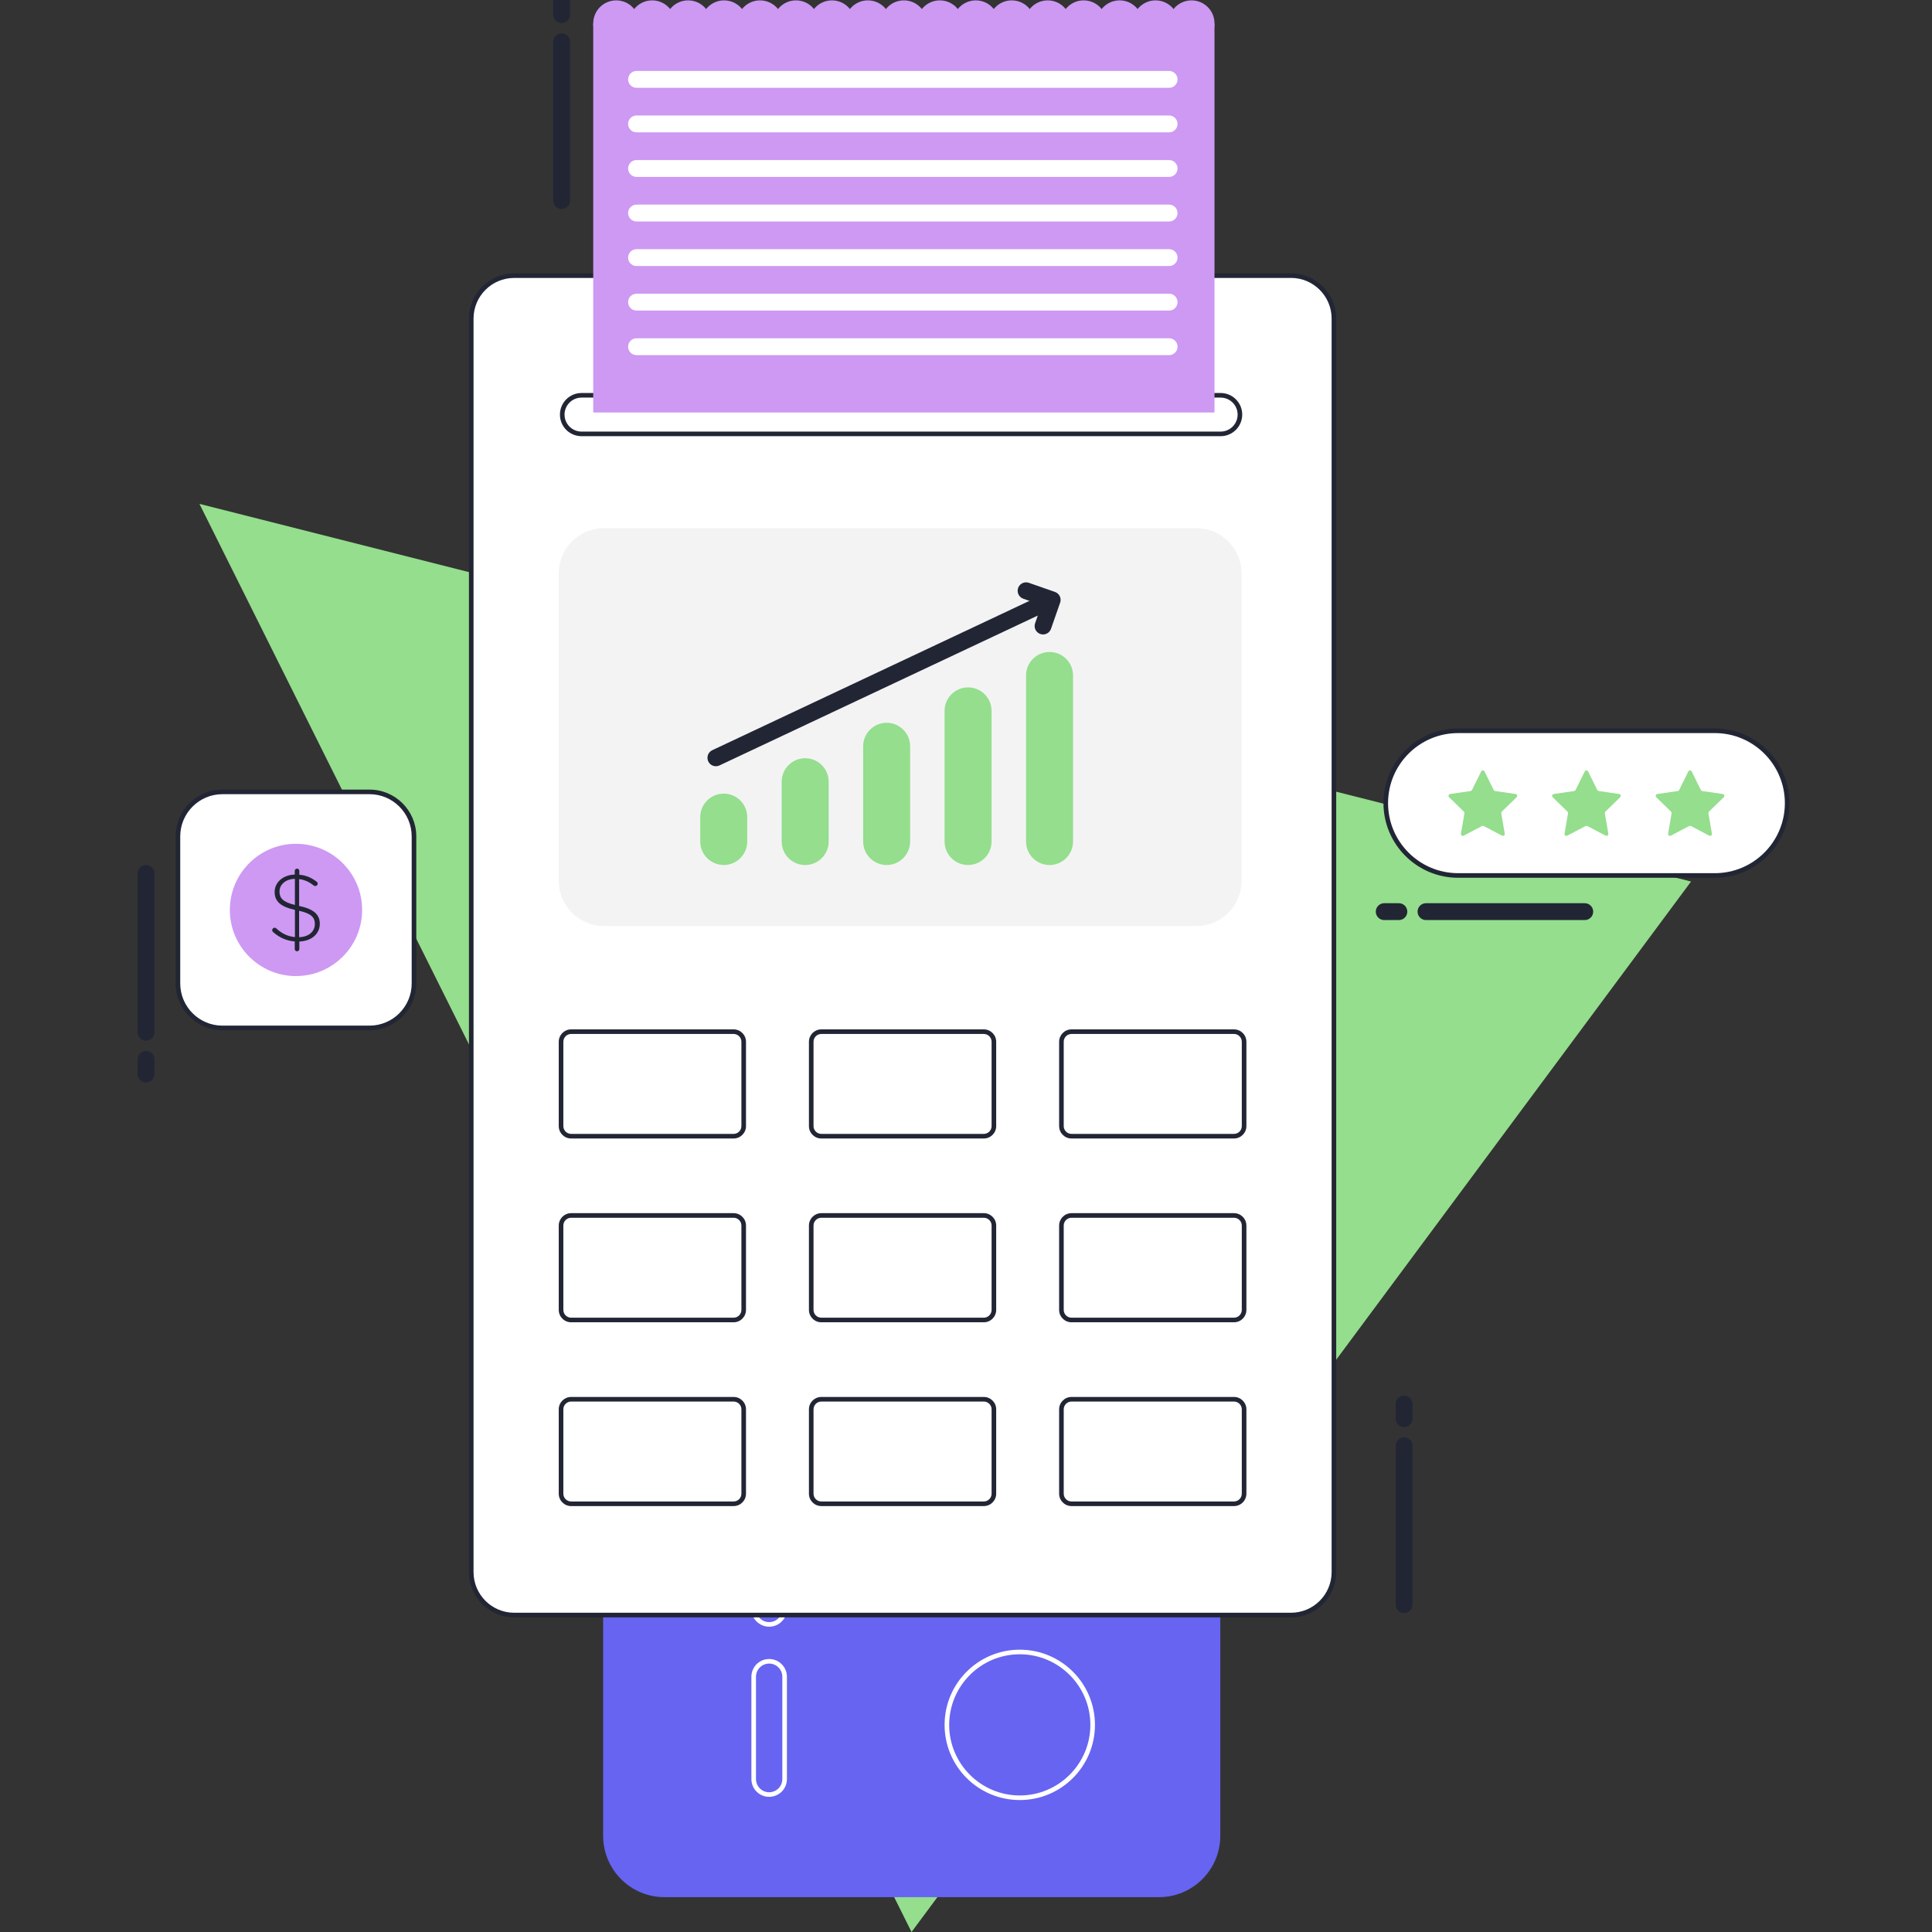 <svg width="172" height="172" viewBox="0 0 172 172" fill="none" xmlns="http://www.w3.org/2000/svg">
<rect x="0" y="0" width="172" height="172" fill="#333333" stroke="none"/>
<g clip-path="url(#clip0_1316_11563)">
<path d="M150.549 78.48L17.755 44.858L81.152 172L150.549 78.48Z" fill="#94DE8D"/>
<path d="M53.695 130.133H108.639V163.438C108.639 166.454 106.19 168.899 103.177 168.899H59.156C56.14 168.899 53.695 166.451 53.695 163.438V130.133Z" fill="#6664F1"/>
<path d="M68.475 132.957C69.122 132.957 69.648 133.484 69.648 134.13V143.239C69.648 143.886 69.122 144.412 68.475 144.412C67.829 144.412 67.303 143.886 67.303 143.239V134.13C67.303 133.484 67.829 132.957 68.475 132.957ZM68.475 132.548C67.603 132.548 66.894 133.257 66.894 134.13V143.239C66.894 144.112 67.6 144.821 68.475 144.821C69.351 144.821 70.057 144.115 70.057 143.239V134.13C70.057 133.257 69.348 132.548 68.475 132.548Z" fill="white"/>
<path d="M68.475 148.104C69.122 148.104 69.648 148.63 69.648 149.276V158.386C69.648 159.032 69.122 159.558 68.475 159.558C67.829 159.558 67.303 159.032 67.303 158.386V149.276C67.303 148.63 67.829 148.104 68.475 148.104ZM68.475 147.695C67.603 147.695 66.894 148.401 66.894 149.276V158.386C66.894 159.258 67.6 159.967 68.475 159.967C69.351 159.967 70.057 159.258 70.057 158.386V149.276C70.057 148.404 69.348 147.695 68.475 147.695Z" fill="white"/>
<path d="M90.787 147.275C94.253 147.275 97.072 150.094 97.072 153.56C97.072 157.025 94.253 159.844 90.787 159.844C87.322 159.844 84.503 157.025 84.503 153.56C84.503 150.094 87.322 147.275 90.787 147.275ZM90.787 146.866C87.09 146.866 84.094 149.862 84.094 153.56C84.094 157.257 87.09 160.253 90.787 160.253C94.485 160.253 97.481 157.257 97.481 153.56C97.481 149.862 94.485 146.866 90.787 146.866Z" fill="white"/>
<path d="M152.665 65.49H129.811C126.492 65.49 123.801 68.18 123.801 71.499C123.801 74.817 126.492 77.507 129.811 77.507H152.665C155.984 77.507 158.675 74.817 158.675 71.499C158.675 68.18 155.984 65.49 152.665 65.49Z" fill="white"/>
<path d="M129.811 77.94C126.261 77.94 123.37 75.05 123.37 71.5C123.37 67.95 126.261 65.06 129.811 65.06H152.665C156.215 65.06 159.105 67.95 159.105 71.5C159.105 75.05 156.215 77.94 152.665 77.94H129.811Z" fill="white"/>
<path d="M152.665 65.264C156.103 65.264 158.901 68.062 158.901 71.5C158.901 74.938 156.103 77.736 152.665 77.736H129.811C126.372 77.736 123.575 74.938 123.575 71.5C123.575 68.062 126.372 65.264 129.811 65.264H152.665ZM152.665 64.855H129.811C126.146 64.855 123.166 67.835 123.166 71.5C123.166 75.164 126.146 78.145 129.811 78.145H152.665C156.33 78.145 159.31 75.164 159.31 71.5C159.31 67.835 156.33 64.855 152.665 64.855Z" fill="#222534"/>
<path d="M133.723 74.395L132.093 73.539C132.044 73.515 131.986 73.515 131.937 73.539L130.307 74.395C130.184 74.461 130.04 74.355 130.064 74.218L130.375 72.405C130.383 72.351 130.367 72.296 130.326 72.258L129.009 70.974C128.911 70.876 128.965 70.709 129.102 70.687L130.923 70.423C130.978 70.415 131.024 70.382 131.049 70.33L131.864 68.681C131.927 68.555 132.104 68.555 132.164 68.681L132.979 70.33C133.004 70.379 133.05 70.415 133.104 70.423L134.926 70.687C135.062 70.706 135.117 70.876 135.018 70.974L133.702 72.258C133.663 72.296 133.644 72.351 133.652 72.405L133.963 74.218C133.988 74.355 133.843 74.458 133.721 74.395H133.723Z" fill="#94DE8D"/>
<path d="M142.945 74.395L141.314 73.539C141.265 73.515 141.208 73.515 141.159 73.539L139.528 74.395C139.406 74.461 139.261 74.355 139.286 74.218L139.596 72.405C139.605 72.351 139.588 72.296 139.547 72.258L138.23 70.974C138.132 70.876 138.187 70.709 138.323 70.687L140.144 70.423C140.199 70.415 140.245 70.382 140.27 70.33L141.085 68.681C141.148 68.555 141.325 68.555 141.385 68.681L142.2 70.33C142.225 70.379 142.271 70.415 142.326 70.423L144.147 70.687C144.283 70.706 144.338 70.876 144.24 70.974L142.923 72.258C142.885 72.296 142.866 72.351 142.874 72.405L143.185 74.218C143.209 74.355 143.065 74.458 142.942 74.395H142.945Z" fill="#94DE8D"/>
<path d="M152.166 74.395L150.536 73.539C150.487 73.515 150.429 73.515 150.38 73.539L148.75 74.395C148.627 74.461 148.483 74.355 148.507 74.218L148.818 72.405C148.826 72.351 148.81 72.296 148.769 72.258L147.452 70.974C147.354 70.876 147.408 70.709 147.545 70.687L149.366 70.423C149.42 70.415 149.467 70.382 149.491 70.33L150.307 68.681C150.369 68.555 150.547 68.555 150.607 68.681L151.422 70.33C151.446 70.379 151.493 70.415 151.547 70.423L153.369 70.687C153.505 70.706 153.559 70.876 153.461 70.974L152.144 72.258C152.106 72.296 152.087 72.351 152.095 72.405L152.406 74.218C152.431 74.355 152.286 74.458 152.163 74.395H152.166Z" fill="#94DE8D"/>
<path d="M114.932 24.537H45.777C43.665 24.537 41.954 26.248 41.954 28.36V139.96C41.954 142.071 43.665 143.782 45.777 143.782H114.932C117.043 143.782 118.754 142.071 118.754 139.96V28.36C118.754 26.248 117.043 24.537 114.932 24.537Z" fill="white"/>
<path d="M114.932 24.741C116.927 24.741 118.55 26.364 118.55 28.36V139.96C118.55 141.955 116.927 143.578 114.932 143.578H45.777C43.781 143.578 42.158 141.955 42.158 139.96V28.362C42.158 26.366 43.781 24.744 45.777 24.744H114.932M114.932 24.335H45.777C43.552 24.335 41.749 26.137 41.749 28.362V139.962C41.749 142.187 43.552 143.99 45.777 143.99H114.932C117.156 143.99 118.959 142.187 118.959 139.962V28.362C118.959 26.137 117.156 24.335 114.932 24.335Z" fill="#222534"/>
<path d="M106.504 47.018H53.771C51.547 47.018 49.744 48.821 49.744 51.045V78.417C49.744 80.641 51.547 82.445 53.771 82.445H106.504C108.728 82.445 110.531 80.641 110.531 78.417V51.045C110.531 48.821 108.728 47.018 106.504 47.018Z" fill="#F3F3F4"/>
<path d="M65.31 91.846H50.848C50.351 91.846 49.948 92.249 49.948 92.746V100.252C49.948 100.749 50.351 101.152 50.848 101.152H65.31C65.807 101.152 66.21 100.749 66.21 100.252V92.746C66.21 92.249 65.807 91.846 65.31 91.846Z" fill="white"/>
<path d="M65.31 92.05C65.694 92.05 66.005 92.361 66.005 92.746V100.252C66.005 100.636 65.694 100.947 65.31 100.947H50.848C50.464 100.947 50.153 100.636 50.153 100.252V92.746C50.153 92.361 50.464 92.05 50.848 92.05H65.31ZM65.31 91.641H50.848C50.237 91.641 49.744 92.135 49.744 92.746V100.252C49.744 100.863 50.237 101.356 50.848 101.356H65.31C65.921 101.356 66.414 100.863 66.414 100.252V92.746C66.414 92.135 65.921 91.641 65.31 91.641Z" fill="#222534"/>
<path d="M73.122 91.846H87.584C88.08 91.846 88.483 92.249 88.483 92.746V100.252C88.483 100.748 88.08 101.152 87.584 101.152H73.122C72.626 101.152 72.222 100.748 72.222 100.252V92.746C72.222 92.249 72.626 91.846 73.122 91.846Z" fill="white"/>
<path d="M87.584 92.05C87.968 92.05 88.279 92.361 88.279 92.746V100.252C88.279 100.636 87.968 100.947 87.584 100.947H73.122C72.737 100.947 72.426 100.636 72.426 100.252V92.746C72.426 92.361 72.737 92.05 73.122 92.05H87.584ZM87.584 91.641H73.122C72.511 91.641 72.017 92.135 72.017 92.746V100.252C72.017 100.863 72.511 101.356 73.122 101.356H87.584C88.194 101.356 88.688 100.863 88.688 100.252V92.746C88.688 92.135 88.194 91.641 87.584 91.641Z" fill="#222534"/>
<path d="M95.395 91.846H109.857C110.354 91.846 110.757 92.249 110.757 92.746V100.252C110.757 100.748 110.354 101.152 109.857 101.152H95.395C94.899 101.152 94.496 100.748 94.496 100.252V92.746C94.496 92.249 94.899 91.846 95.395 91.846Z" fill="white"/>
<path d="M109.857 92.05C110.242 92.05 110.553 92.361 110.553 92.746V100.252C110.553 100.636 110.242 100.947 109.857 100.947H95.395C95.011 100.947 94.7 100.636 94.7 100.252V92.746C94.7 92.361 95.011 92.05 95.395 92.05H109.857ZM109.857 91.641H95.395C94.785 91.641 94.291 92.135 94.291 92.746V100.252C94.291 100.863 94.785 101.356 95.395 101.356H109.857C110.468 101.356 110.962 100.863 110.962 100.252V92.746C110.962 92.135 110.468 91.641 109.857 91.641Z" fill="#222534"/>
<path d="M65.31 108.208H50.848C50.351 108.208 49.948 108.611 49.948 109.108V116.614C49.948 117.111 50.351 117.514 50.848 117.514H65.31C65.807 117.514 66.21 117.111 66.21 116.614V109.108C66.21 108.611 65.807 108.208 65.31 108.208Z" fill="white"/>
<path d="M65.31 108.413C65.694 108.413 66.005 108.724 66.005 109.108V116.614C66.005 116.999 65.694 117.31 65.31 117.31H50.848C50.464 117.31 50.153 116.999 50.153 116.614V109.108C50.153 108.724 50.464 108.413 50.848 108.413H65.31ZM65.31 108.004H50.848C50.237 108.004 49.744 108.497 49.744 109.108V116.614C49.744 117.225 50.237 117.719 50.848 117.719H65.31C65.921 117.719 66.414 117.225 66.414 116.614V109.108C66.414 108.497 65.921 108.004 65.31 108.004Z" fill="#222534"/>
<path d="M73.122 108.208H87.584C88.08 108.208 88.483 108.612 88.483 109.108V116.614C88.483 117.111 88.08 117.514 87.584 117.514H73.122C72.626 117.514 72.222 117.111 72.222 116.614V109.108C72.222 108.612 72.626 108.208 73.122 108.208Z" fill="white"/>
<path d="M87.584 108.413C87.968 108.413 88.279 108.724 88.279 109.108V116.614C88.279 116.999 87.968 117.31 87.584 117.31H73.122C72.737 117.31 72.426 116.999 72.426 116.614V109.108C72.426 108.724 72.737 108.413 73.122 108.413H87.584ZM87.584 108.004H73.122C72.511 108.004 72.017 108.497 72.017 109.108V116.614C72.017 117.225 72.511 117.719 73.122 117.719H87.584C88.194 117.719 88.688 117.225 88.688 116.614V109.108C88.688 108.497 88.194 108.004 87.584 108.004Z" fill="#222534"/>
<path d="M95.395 108.208H109.857C110.354 108.208 110.757 108.612 110.757 109.108V116.614C110.757 117.111 110.354 117.514 109.857 117.514H95.395C94.899 117.514 94.496 117.111 94.496 116.614V109.108C94.496 108.612 94.899 108.208 95.395 108.208Z" fill="white"/>
<path d="M109.857 108.413C110.242 108.413 110.553 108.724 110.553 109.108V116.614C110.553 116.999 110.242 117.31 109.857 117.31H95.395C95.011 117.31 94.7 116.999 94.7 116.614V109.108C94.7 108.724 95.011 108.413 95.395 108.413H109.857ZM109.857 108.004H95.395C94.785 108.004 94.291 108.497 94.291 109.108V116.614C94.291 117.225 94.785 117.719 95.395 117.719H109.857C110.468 117.719 110.962 117.225 110.962 116.614V109.108C110.962 108.497 110.468 108.004 109.857 108.004Z" fill="#222534"/>
<path d="M65.31 124.571H50.848C50.351 124.571 49.948 124.973 49.948 125.47V132.977C49.948 133.474 50.351 133.877 50.848 133.877H65.31C65.807 133.877 66.21 133.474 66.21 132.977V125.47C66.21 124.973 65.807 124.571 65.31 124.571Z" fill="white"/>
<path d="M65.31 124.775C65.694 124.775 66.005 125.086 66.005 125.47V132.977C66.005 133.361 65.694 133.672 65.31 133.672H50.848C50.464 133.672 50.153 133.361 50.153 132.977V125.47C50.153 125.086 50.464 124.775 50.848 124.775H65.31ZM65.31 124.366H50.848C50.237 124.366 49.744 124.86 49.744 125.47V132.977C49.744 133.588 50.237 134.081 50.848 134.081H65.31C65.921 134.081 66.414 133.588 66.414 132.977V125.47C66.414 124.86 65.921 124.366 65.31 124.366Z" fill="#222534"/>
<path d="M73.122 124.571H87.584C88.08 124.571 88.483 124.974 88.483 125.47V132.977C88.483 133.473 88.08 133.877 87.584 133.877H73.122C72.626 133.877 72.222 133.473 72.222 132.977V125.47C72.222 124.974 72.626 124.571 73.122 124.571Z" fill="white"/>
<path d="M87.584 124.775C87.968 124.775 88.279 125.086 88.279 125.47V132.977C88.279 133.361 87.968 133.672 87.584 133.672H73.122C72.737 133.672 72.426 133.361 72.426 132.977V125.47C72.426 125.086 72.737 124.775 73.122 124.775H87.584ZM87.584 124.366H73.122C72.511 124.366 72.017 124.86 72.017 125.47V132.977C72.017 133.588 72.511 134.081 73.122 134.081H87.584C88.194 134.081 88.688 133.588 88.688 132.977V125.47C88.688 124.86 88.194 124.366 87.584 124.366Z" fill="#222534"/>
<path d="M95.395 124.571H109.857C110.354 124.571 110.757 124.974 110.757 125.47V132.977C110.757 133.473 110.354 133.877 109.857 133.877H95.395C94.899 133.877 94.496 133.473 94.496 132.977V125.47C94.496 124.974 94.899 124.571 95.395 124.571Z" fill="white"/>
<path d="M109.857 124.775C110.242 124.775 110.553 125.086 110.553 125.47V132.977C110.553 133.361 110.242 133.672 109.857 133.672H95.395C95.011 133.672 94.7 133.361 94.7 132.977V125.47C94.7 125.086 95.011 124.775 95.395 124.775H109.857ZM109.857 124.366H95.395C94.785 124.366 94.291 124.86 94.291 125.47V132.977C94.291 133.588 94.785 134.081 95.395 134.081H109.857C110.468 134.081 110.962 133.588 110.962 132.977V125.47C110.962 124.86 110.468 124.366 109.857 124.366Z" fill="#222534"/>
<path d="M108.669 35.397C109.503 35.397 110.182 36.076 110.182 36.91C110.182 37.744 109.503 38.423 108.669 38.423H51.772C50.938 38.423 50.259 37.744 50.259 36.91C50.259 36.076 50.938 35.397 51.772 35.397H108.669ZM108.669 34.988H51.772C50.712 34.988 49.85 35.847 49.85 36.91C49.85 37.974 50.709 38.832 51.772 38.832H108.669C109.729 38.832 110.591 37.971 110.591 36.91C110.591 35.849 109.732 34.988 108.669 34.988Z" fill="#222534"/>
<path d="M54.859 4.123C55.988 4.123 56.904 3.207 56.904 2.078C56.904 0.948 55.988 0.033 54.859 0.033C53.73 0.033 52.814 0.948 52.814 2.078C52.814 3.207 53.73 4.123 54.859 4.123Z" fill="#CD99F3"/>
<path d="M58.06 4.123C59.189 4.123 60.105 3.207 60.105 2.078C60.105 0.948 59.189 0.033 58.06 0.033C56.931 0.033 56.015 0.948 56.015 2.078C56.015 3.207 56.931 4.123 58.06 4.123Z" fill="#CD99F3"/>
<path d="M61.261 4.123C62.39 4.123 63.306 3.207 63.306 2.078C63.306 0.948 62.39 0.033 61.261 0.033C60.132 0.033 59.216 0.948 59.216 2.078C59.216 3.207 60.132 4.123 61.261 4.123Z" fill="#CD99F3"/>
<path d="M64.462 4.123C65.591 4.123 66.507 3.207 66.507 2.078C66.507 0.948 65.591 0.033 64.462 0.033C63.333 0.033 62.417 0.948 62.417 2.078C62.417 3.207 63.333 4.123 64.462 4.123Z" fill="#CD99F3"/>
<path d="M67.663 4.123C68.793 4.123 69.708 3.207 69.708 2.078C69.708 0.948 68.793 0.033 67.663 0.033C66.534 0.033 65.618 0.948 65.618 2.078C65.618 3.207 66.534 4.123 67.663 4.123Z" fill="#CD99F3"/>
<path d="M70.864 4.123C71.994 4.123 72.909 3.207 72.909 2.078C72.909 0.948 71.994 0.033 70.864 0.033C69.735 0.033 68.819 0.948 68.819 2.078C68.819 3.207 69.735 4.123 70.864 4.123Z" fill="#CD99F3"/>
<path d="M74.065 4.123C75.195 4.123 76.11 3.207 76.11 2.078C76.11 0.948 75.195 0.033 74.065 0.033C72.936 0.033 72.02 0.948 72.02 2.078C72.02 3.207 72.936 4.123 74.065 4.123Z" fill="#CD99F3"/>
<path d="M77.266 4.123C78.396 4.123 79.311 3.207 79.311 2.078C79.311 0.948 78.396 0.033 77.266 0.033C76.137 0.033 75.221 0.948 75.221 2.078C75.221 3.207 76.137 4.123 77.266 4.123Z" fill="#CD99F3"/>
<path d="M80.47 4.123C81.599 4.123 82.515 3.207 82.515 2.078C82.515 0.948 81.599 0.033 80.47 0.033C79.341 0.033 78.425 0.948 78.425 2.078C78.425 3.207 79.341 4.123 80.47 4.123Z" fill="#CD99F3"/>
<path d="M83.671 4.123C84.8 4.123 85.716 3.207 85.716 2.078C85.716 0.948 84.8 0.033 83.671 0.033C82.542 0.033 81.626 0.948 81.626 2.078C81.626 3.207 82.542 4.123 83.671 4.123Z" fill="#CD99F3"/>
<path d="M86.872 4.123C88.001 4.123 88.917 3.207 88.917 2.078C88.917 0.948 88.001 0.033 86.872 0.033C85.743 0.033 84.827 0.948 84.827 2.078C84.827 3.207 85.743 4.123 86.872 4.123Z" fill="#CD99F3"/>
<path d="M90.073 4.123C91.202 4.123 92.118 3.207 92.118 2.078C92.118 0.948 91.202 0.033 90.073 0.033C88.944 0.033 88.028 0.948 88.028 2.078C88.028 3.207 88.944 4.123 90.073 4.123Z" fill="#CD99F3"/>
<path d="M93.274 4.123C94.403 4.123 95.319 3.207 95.319 2.078C95.319 0.948 94.403 0.033 93.274 0.033C92.145 0.033 91.229 0.948 91.229 2.078C91.229 3.207 92.145 4.123 93.274 4.123Z" fill="#CD99F3"/>
<path d="M96.475 4.123C97.605 4.123 98.52 3.207 98.52 2.078C98.52 0.948 97.605 0.033 96.475 0.033C95.346 0.033 94.43 0.948 94.43 2.078C94.43 3.207 95.346 4.123 96.475 4.123Z" fill="#CD99F3"/>
<path d="M99.676 4.123C100.806 4.123 101.721 3.207 101.721 2.078C101.721 0.948 100.806 0.033 99.676 0.033C98.547 0.033 97.631 0.948 97.631 2.078C97.631 3.207 98.547 4.123 99.676 4.123Z" fill="#CD99F3"/>
<path d="M102.877 4.123C104.007 4.123 104.922 3.207 104.922 2.078C104.922 0.948 104.007 0.033 102.877 0.033C101.748 0.033 100.832 0.948 100.832 2.078C100.832 3.207 101.748 4.123 102.877 4.123Z" fill="#CD99F3"/>
<path d="M106.078 4.123C107.208 4.123 108.123 3.207 108.123 2.078C108.123 0.948 107.208 0.033 106.078 0.033C104.949 0.033 104.033 0.948 104.033 2.078C104.033 3.207 104.949 4.123 106.078 4.123Z" fill="#CD99F3"/>
<path d="M108.123 2.094H52.814V36.722H108.123V2.094Z" fill="#CD99F3"/>
<path d="M56.669 7.067H104.082" stroke="white" stroke-width="1.5" stroke-linecap="round" stroke-linejoin="round"/>
<path d="M56.669 11.032H104.082" stroke="white" stroke-width="1.5" stroke-linecap="round" stroke-linejoin="round"/>
<path d="M56.669 14.999H104.082" stroke="white" stroke-width="1.5" stroke-linecap="round" stroke-linejoin="round"/>
<path d="M56.669 18.966H104.082" stroke="white" stroke-width="1.5" stroke-linecap="round" stroke-linejoin="round"/>
<path d="M56.669 22.933H104.082" stroke="white" stroke-width="1.5" stroke-linecap="round" stroke-linejoin="round"/>
<path d="M56.669 26.898H104.082" stroke="white" stroke-width="1.5" stroke-linecap="round" stroke-linejoin="round"/>
<path d="M56.669 30.865H104.082" stroke="white" stroke-width="1.5" stroke-linecap="round" stroke-linejoin="round"/>
<path d="M66.523 72.746C66.523 71.591 65.587 70.655 64.432 70.655C63.277 70.655 62.341 71.591 62.341 72.746V74.916C62.341 76.071 63.277 77.008 64.432 77.008C65.587 77.008 66.523 76.071 66.523 74.916V72.746Z" fill="#94DE8D"/>
<path d="M73.773 69.594C73.773 68.439 72.837 67.503 71.682 67.503C70.527 67.503 69.591 68.439 69.591 69.594V74.919C69.591 76.074 70.527 77.01 71.682 77.01C72.837 77.01 73.773 76.074 73.773 74.919V69.594Z" fill="#94DE8D"/>
<path d="M81.026 66.439C81.026 65.284 80.09 64.348 78.935 64.348C77.78 64.348 76.844 65.284 76.844 66.439V74.916C76.844 76.071 77.78 77.008 78.935 77.008C80.09 77.008 81.026 76.071 81.026 74.916V66.439Z" fill="#94DE8D"/>
<path d="M88.276 63.287C88.276 62.132 87.34 61.196 86.185 61.196C85.03 61.196 84.094 62.132 84.094 63.287V74.916C84.094 76.071 85.03 77.008 86.185 77.008C87.34 77.008 88.276 76.071 88.276 74.916V63.287Z" fill="#94DE8D"/>
<path d="M95.529 60.135C95.529 58.98 94.593 58.044 93.438 58.044C92.283 58.044 91.346 58.98 91.346 60.135V74.919C91.346 76.074 92.283 77.01 93.438 77.01C94.593 77.01 95.529 76.074 95.529 74.919V60.135Z" fill="#94DE8D"/>
<path d="M63.734 67.465L93.484 53.458" stroke="#222534" stroke-width="1.5" stroke-linecap="round" stroke-linejoin="round"/>
<path d="M91.349 52.594L93.672 53.406L92.86 55.732" stroke="#222534" stroke-width="1.5" stroke-linecap="round" stroke-linejoin="round"/>
<path d="M19.8 70.499H32.896C35.083 70.499 36.855 72.274 36.855 74.458V87.554C36.855 89.741 35.08 91.513 32.896 91.513H19.8C17.613 91.513 15.841 89.738 15.841 87.554V74.458C15.841 72.272 17.616 70.499 19.8 70.499Z" fill="white"/>
<path d="M32.896 70.704C34.966 70.704 36.651 72.389 36.651 74.458V87.554C36.651 89.624 34.966 91.309 32.896 91.309H19.8C17.731 91.309 16.046 89.624 16.046 87.554V74.458C16.046 72.389 17.731 70.704 19.8 70.704H32.896ZM32.896 70.295H19.8C17.504 70.295 15.637 72.162 15.637 74.458V87.554C15.637 89.85 17.504 91.718 19.8 91.718H32.896C35.192 91.718 37.06 89.85 37.06 87.554V74.458C37.06 72.162 35.192 70.295 32.896 70.295Z" fill="#222534"/>
<path d="M26.32 86.897C23.072 86.881 20.444 84.225 20.463 80.978C20.479 77.73 23.135 75.102 26.382 75.121C29.63 75.137 32.258 77.793 32.239 81.038C32.223 84.285 29.567 86.913 26.322 86.894L26.32 86.897Z" fill="#CD99F3"/>
<path d="M26.442 77.329C26.554 77.329 26.647 77.422 26.647 77.534V77.875C27.26 77.927 27.702 78.131 28.163 78.472C28.239 78.532 28.283 78.584 28.283 78.668C28.283 78.788 28.182 78.881 28.062 78.881C28.01 78.881 27.969 78.873 27.909 78.821C27.492 78.488 27.083 78.319 26.63 78.267V80.653C27.925 80.926 28.471 81.411 28.471 82.245C28.471 83.148 27.713 83.786 26.649 83.821V84.487C26.649 84.599 26.557 84.691 26.445 84.691C26.333 84.691 26.24 84.599 26.24 84.487V83.813C25.499 83.753 24.893 83.481 24.324 82.987C24.264 82.935 24.231 82.886 24.231 82.807C24.231 82.695 24.332 82.594 24.444 82.594C24.52 82.594 24.572 82.627 24.596 82.654C25.073 83.096 25.594 83.361 26.257 83.429V81.002C24.978 80.721 24.452 80.252 24.452 79.402C24.452 78.551 25.202 77.886 26.24 77.861V77.537C26.24 77.425 26.333 77.332 26.445 77.332L26.442 77.329ZM26.254 80.566V78.24C25.428 78.256 24.883 78.75 24.883 79.363C24.883 79.942 25.155 80.301 26.254 80.563V80.566ZM26.628 81.084V83.434C27.478 83.418 28.032 82.924 28.032 82.275C28.032 81.686 27.735 81.329 26.628 81.084Z" fill="#222534"/>
<path d="M13 91.895V77.763" stroke="#222534" stroke-width="1.5" stroke-linecap="round" stroke-linejoin="round"/>
<path d="M13 95.614V94.311" stroke="#222534" stroke-width="1.5" stroke-linecap="round" stroke-linejoin="round"/>
<path d="M126.953 81.16H141.085" stroke="#222534" stroke-width="1.5" stroke-linecap="round" stroke-linejoin="round"/>
<path d="M123.234 81.16H124.535" stroke="#222534" stroke-width="1.5" stroke-linecap="round" stroke-linejoin="round"/>
<path d="M50 3.719V17.851" stroke="#222534" stroke-width="1.5" stroke-linecap="round" stroke-linejoin="round"/>
<path d="M50 0V1.303" stroke="#222534" stroke-width="1.5" stroke-linecap="round" stroke-linejoin="round"/>
<path d="M125 128.719V142.848" stroke="#222534" stroke-width="1.5" stroke-linecap="round" stroke-linejoin="round"/>
<path d="M125 125V126.301" stroke="#222534" stroke-width="1.5" stroke-linecap="round" stroke-linejoin="round"/>
</g>
<defs>
<clipPath id="clip0_1316_11563">
<rect width="172" height="172" fill="white"/>
</clipPath>
</defs>
</svg>

